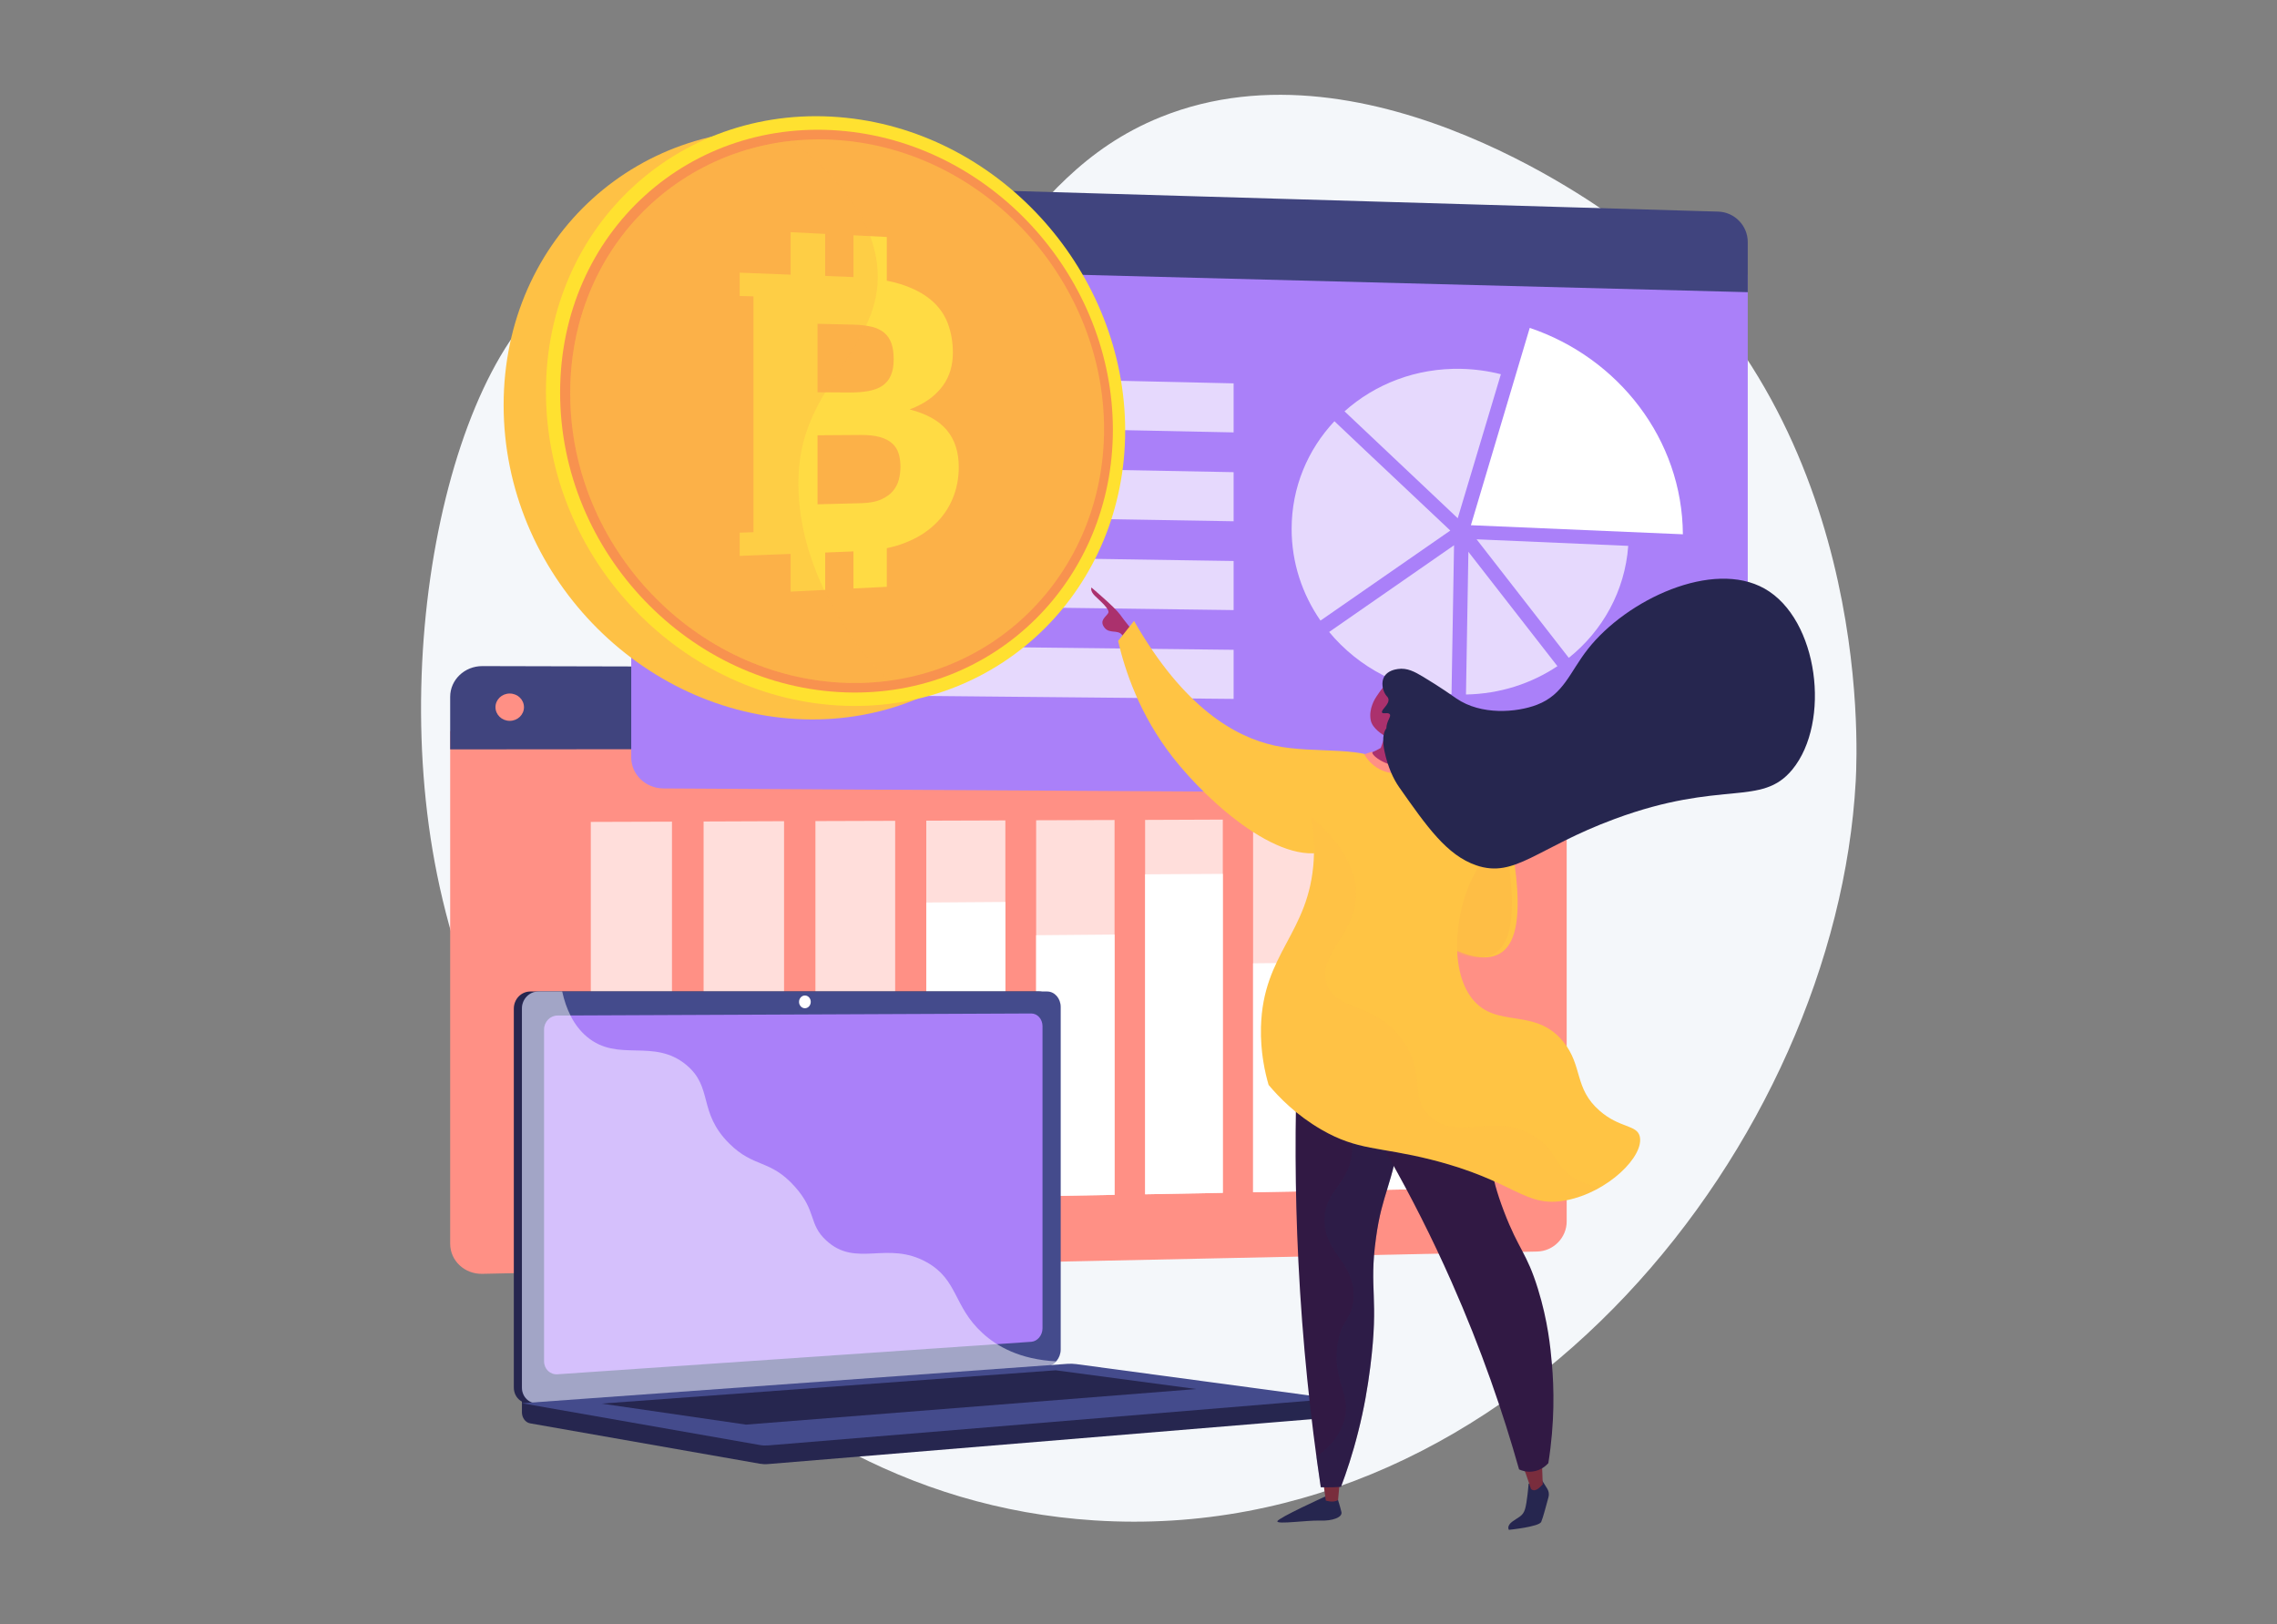 <svg width="4443" height="3169" viewBox="0 0 4443 3169" fill="none" xmlns="http://www.w3.org/2000/svg">
<rect x="0" y="0" width="4443" height="3169" fill="#808080" stroke="none"/>
<g clip-path="url(#clip0_500_606)">
<path d="M2265.3 228.2C1962.1 350.2 1933.1 662.1 1660 688.8C1422.1 712.2 1331.7 486.4 1164.8 526.9C910.5 588.5 750.7 1201.9 852.8 1706.2C958.2 2227 1401.3 2919.3 2135.3 2966.6C2959.4 3019.6 3582.9 2223 3621 1524C3625.1 1448.4 3649.4 815 3170.8 440.8C3146.9 422.1 2675.3 63.3 2265.3 228.2Z" fill="#F4F7FA"/>
<path d="M878.4 1426.5V2426.7C878.4 2459.9 906.5 2486.3 941.2 2485.5L2999.4 2442C3031.2 2441.3 3057 2415 3057 2383.2V1426.2L878.4 1426.5Z" fill="url(#paint0_linear_500_606)"/>
<path d="M2999.4 1304.6L941.2 1299.7C906.5 1299.6 878.4 1326.5 878.4 1359.7V1462.2L3057 1460.3V1362.3C3057 1330.5 3031.2 1304.7 2999.4 1304.6Z" fill="url(#paint1_linear_500_606)"/>
<path d="M1022.4 1379.9C1022.4 1394.6 1010 1406.5 994.6 1406.5C979.2 1406.5 966.8 1394.6 966.8 1379.8C966.8 1365.1 979.2 1353.2 994.6 1353.2C1010 1353.2 1022.4 1365.1 1022.4 1379.9Z" fill="url(#paint2_linear_500_606)"/>
<path opacity="0.7" d="M1311.2 2347.4L1152.8 2350.3V1603.7L1311.2 1603.2V2347.4Z" fill="white"/>
<path d="M1311.2 2347.4L1152.8 2350.3V1995.9L1311.2 1994.1V2347.4Z" fill="white"/>
<path opacity="0.7" d="M1529.9 2343.4L1372.9 2346.3V1602.9L1529.9 1602.3V2343.4Z" fill="white"/>
<path d="M1529.9 2343.4L1372.9 2346.3V2169.8L1529.9 2167.4V2343.4Z" fill="white"/>
<path opacity="0.7" d="M1746.7 2339.3L1591.1 2342.2V1602.1L1746.7 1601.6V2339.3Z" fill="white"/>
<path d="M1746.7 2339.3L1591.1 2342.2V2250L1746.7 2247.4V2339.3Z" fill="white"/>
<path opacity="0.7" d="M1961.7 2335.3L1807.4 2338.2V1601.3L1961.7 1600.8V2335.3Z" fill="white"/>
<path d="M1961.7 2335.3L1807.4 2338.2V1761L1961.7 1759.9V2335.3Z" fill="white"/>
<path opacity="0.7" d="M2174.8 2331.4L2021.8 2334.2V1600.5L2174.8 1600V2331.4Z" fill="white"/>
<path d="M2174.8 2331.4L2021.8 2334.2V1824.8L2174.8 1823.5V2331.4Z" fill="white"/>
<path opacity="0.7" d="M2386 2327.5L2234.4 2330.3V1599.8L2386 1599.2V2327.5Z" fill="white"/>
<path d="M2386 2327.5L2234.4 2330.3V1706L2386 1705.1V2327.5Z" fill="white"/>
<path opacity="0.7" d="M2595.5 2323.6L2445.1 2326.4V1599L2595.5 1598.4V2323.6Z" fill="white"/>
<path d="M2595.5 2323.6L2445.1 2326.4V1879.6L2595.5 1878.2V2323.6Z" fill="white"/>
<path opacity="0.7" d="M2803.1 2319.7L2654 2322.5V1598.2L2803.1 1597.7V2319.7Z" fill="white"/>
<path d="M2803.1 2319.7L2654 2322.5V2071L2803.1 2069.1V2319.7Z" fill="white"/>
<path d="M2602.2 2729.2L1018.4 2715.7V2755.6C1018.4 2766.5 1025.3 2775.7 1034.7 2777.3L1482.5 2856C1487.8 2856.9 1493.2 2857.2 1498.6 2856.7L2585 2767C2594.7 2766.2 2602.2 2757 2602.2 2745.9V2729.2Z" fill="#26264F"/>
<path d="M2027.4 2665.2L1034.8 2738.2C1017 2739.5 1002.6 2725.7 1002.6 2707.2V1968C1002.6 1949.5 1017 1934.6 1034.8 1934.6H2027.4C2042.1 1934.6 2053.9 1948.1 2053.9 1964.8V2633C2053.9 2649.7 2042.1 2664.1 2027.4 2665.2Z" fill="#26264F"/>
<path d="M2043.3 2665.2L1050.6 2738.2C1032.8 2739.5 1018.4 2725.7 1018.4 2707.2V1968C1018.4 1949.5 1032.8 1934.6 1050.6 1934.6H2043.3C2057.9 1934.6 2069.7 1948.1 2069.7 1964.8V2633C2069.7 2649.7 2057.9 2664.1 2043.3 2665.2Z" fill="url(#paint3_linear_500_606)"/>
<path d="M2012.3 2618.1L1087.8 2681.5C1073.3 2682.5 1061.6 2671.1 1061.6 2656.1V2008.9C1061.6 1993.8 1073.3 1981.6 1087.8 1981.5L2012.3 1977.5C2024.4 1977.5 2034.2 1988.5 2034.2 2002.3V2591.7C2034.2 2605.4 2024.4 2617.2 2012.3 2618.1Z" fill="url(#paint4_linear_500_606)"/>
<path d="M1582 1954.8C1582 1961.7 1576.9 1967.3 1570.6 1967.3C1564.3 1967.3 1559.1 1961.7 1559.1 1954.9C1559.1 1948 1564.3 1942.4 1570.6 1942.4C1576.9 1942.4 1582 1947.9 1582 1954.8Z" fill="white"/>
<g style="mix-blend-mode:soft-light" opacity="0.5">
<path d="M1050.6 2738.2L2038.2 2665.5L2043.3 2665.2C2050 2664.7 2056.1 2661.4 2060.7 2656.3C1989.7 2652.4 1945.5 2627.2 1917.1 2601.1C1859.9 2548.8 1869.8 2497.2 1808.1 2462.8C1731.2 2419.9 1670.7 2474.3 1612.4 2420.6C1577 2388.1 1594.3 2363.8 1550.8 2315.2C1502.6 2261.3 1471.2 2279.4 1422.7 2231C1361.4 2169.7 1392.1 2122 1339.3 2078C1275.3 2024.7 1206.2 2074.1 1145.2 2022.9C1118.9 2000.8 1104.5 1968.7 1097 1934.6H1050.6C1032.8 1934.6 1018.4 1949.5 1018.4 1968V2707.2C1018.4 2725.7 1032.8 2739.5 1050.6 2738.2Z" fill="white"/>
</g>
<path d="M2082.8 2661.1L1018.4 2738L1482.5 2819.5C1487.8 2820.5 1493.2 2820.7 1498.6 2820.3L2602.2 2729.2L2099.8 2661.6C2094.1 2660.9 2088.5 2660.7 2082.8 2661.1Z" fill="url(#paint5_linear_500_606)"/>
<path d="M1173.7 2738.7L2059.9 2673.7L2334.1 2710.3L1455.6 2779.7L1173.7 2738.7Z" fill="#26264F"/>
<path d="M1231.7 477.7V1478C1231.7 1511.2 1259.8 1538.2 1294.5 1538.4L3352.7 1550.2C3384.5 1550.4 3410.3 1524.8 3410.3 1493V536L1231.7 477.7Z" fill="url(#paint6_linear_500_606)"/>
<path d="M3352.7 412.9L1294.5 352.6C1259.8 351.6 1231.7 377.7 1231.7 410.9V513.4L3410.3 570.1V472.1C3410.3 440.3 3384.5 413.8 3352.7 412.9Z" fill="url(#paint7_linear_500_606)"/>
<path d="M2870.1 1024.8L2984.9 639.8C3158 698 3282.7 857.4 3283.7 1042.5L2870.1 1024.8Z" fill="white"/>
<g opacity="0.7">
<path d="M3177.1 1065.1C3170.7 1153.2 3127 1230.9 3061.1 1283.6L2881.2 1052.3L3177.1 1065.1Z" fill="white"/>
<path d="M2844.4 1011.2C2774.7 945.6 2690.5 866.1 2623.5 802.6C2683 749.4 2763.2 717.7 2851.3 719.7C2877.9 720.3 2903.8 723.9 2928.6 730.2L2844.4 1011.2Z" fill="white"/>
<path d="M2829.9 1035.2L2576.6 1210.9C2541 1159.5 2520.3 1098 2520.3 1032.1C2520.3 950.8 2551.8 877.2 2603.8 821.9C2622.3 839.5 2643 859 2665.6 880.4C2734.1 945 2802.7 1009.7 2829.9 1035.2Z" fill="white"/>
<path d="M2837.2 1063.9L2832.3 1354.4C2736.1 1348.2 2650.5 1302.1 2593.5 1233.1L2837.2 1063.9Z" fill="white"/>
<path d="M2865.2 1076.7L3038.9 1299.8C2988.3 1333.7 2926.9 1353.9 2860.5 1355.1L2865.2 1076.7Z" fill="white"/>
</g>
<path opacity="0.7" d="M2407.1 843.7L1362 822.5V724.7L2407.1 748V843.7Z" fill="white"/>
<path opacity="0.7" d="M2407.1 1017.1L1362 999.6V901.7L2407.1 921.3V1017.1Z" fill="white"/>
<path opacity="0.7" d="M2407.1 1190.4L1362 1176.6V1078.8L2407.1 1094.6V1190.4Z" fill="white"/>
<path opacity="0.7" d="M2407.1 1363.7L1362 1353.7V1255.9L2407.1 1267.9V1363.7Z" fill="white"/>
<path d="M1375.7 435C1375.7 449.7 1363.3 461.3 1347.9 460.9C1332.5 460.4 1320.1 448.2 1320.1 433.4C1320.1 418.7 1332.5 407.1 1347.9 407.5C1363.3 407.9 1375.7 420.2 1375.7 435Z" fill="url(#paint8_linear_500_606)"/>
<path d="M2584.7 2920.5C2584.7 2920.5 2493.9 2961.7 2492.5 2968.3C2491 2974.9 2550.8 2966.1 2575.2 2967C2599.7 2968 2619.7 2960.7 2617.5 2950.4C2615.3 2940.1 2606.8 2914 2606.8 2914L2584.7 2920.5Z" fill="url(#paint9_linear_500_606)"/>
<path d="M2581.4 2887L2586.9 2927.8C2586.9 2927.8 2601.2 2933 2610.9 2926.9L2615 2882.1L2581.4 2887Z" fill="url(#paint10_linear_500_606)"/>
<path d="M3008.6 2888L3019.2 2904.9C3022.1 2909.7 3023 2915.4 3021.6 2920.8C3017.9 2934.8 3010.5 2962.3 3007.3 2969.5C3002.9 2979.2 2944.2 2985 2944.2 2985C2944.2 2985 2939 2977.6 2951.2 2968.7C2963.4 2959.8 2971.2 2958.4 2975.5 2945.3C2979.8 2932.2 2982.7 2895 2982.7 2895L3008.6 2888Z" fill="url(#paint11_linear_500_606)"/>
<path d="M2964.7 2844.9C2968.5 2848 2987.4 2905.2 2987.4 2905.2C2987.4 2905.2 2993.5 2913 3005.1 2901.5C3016.7 2890 3010.3 2896.3 3010.3 2896.3L3008.2 2840.1L2964.7 2844.9Z" fill="url(#paint12_linear_500_606)"/>
<path d="M2531.4 2066.3C2526.6 2188.2 2526.5 2320.6 2533.5 2462C2541.4 2621.2 2557.2 2768.4 2577.2 2901.9C2584.6 2902.1 2592.5 2902.1 2600.6 2901.9C2606.13 2901.77 2611.47 2901.5 2616.6 2901.1C2627 2873.5 2639.3 2837.1 2650.2 2793.6C2661.8 2747.9 2668.7 2706.9 2673.7 2667.7C2691.2 2529.7 2670.7 2517.7 2684.9 2415.4C2697.4 2324.8 2715.3 2321.3 2736.3 2192.7C2759 2053.1 2742.1 2032.2 2733.8 2024.7C2698.8 1992.5 2616.4 2014.4 2531.4 2066.3Z" fill="url(#paint13_linear_500_606)"/>
<path style="mix-blend-mode:multiply" opacity="0.3" d="M2733.8 2024.7C2700.4 1993.9 2623.9 2012.5 2543.2 2059.4C2636.1 2159.8 2646.2 2224.9 2635.1 2267.1C2622.5 2314.9 2584.2 2328.6 2584.4 2380.9C2584.5 2445 2642.5 2462 2641.2 2529.9C2640.4 2574.8 2615 2574.3 2609 2629.8C2601.8 2695.4 2635.1 2718 2624.3 2766.6C2619.7 2787.4 2606.5 2814.7 2568.8 2842.8C2571.5 2862.8 2574.3 2882.5 2577.2 2901.9C2584.6 2902.1 2592.5 2902.1 2600.6 2901.9C2606.13 2901.77 2611.47 2901.5 2616.6 2901.1C2627 2873.5 2639.3 2837.1 2650.2 2793.6C2661.8 2747.9 2668.7 2706.9 2673.7 2667.7C2691.2 2529.7 2670.7 2517.7 2684.9 2415.4C2697.4 2324.8 2715.3 2321.3 2736.3 2192.7C2759 2053.1 2742.1 2032.2 2733.8 2024.7Z" fill="url(#paint14_linear_500_606)"/>
<path d="M2589 2064.3C2669 2181.3 2755.3 2327 2832.4 2501.4C2890.7 2633.1 2933 2756.8 2964.1 2867.1C2968.3 2869 2978.2 2872.9 2990.8 2871.2C3008.1 2869 3018.5 2857.9 3021.2 2854.9C3033.8 2775.8 3032.4 2708.9 3028.1 2660.6C3025.4 2629.6 3020.5 2578.1 3000.8 2514.5C2978.7 2443.3 2963.5 2439.3 2934.7 2363.9C2904.8 2285.7 2912.1 2266.2 2883.4 2168.3C2871.7 2128.1 2852 2068.3 2819.5 1996.7C2742.63 2019.23 2665.8 2041.77 2589 2064.3Z" fill="url(#paint15_linear_500_606)"/>
<path d="M2210.6 1231.1C2210.6 1231.1 2195.1 1212.6 2185.2 1198.7C2175.3 1184.9 2129.7 1146.4 2129.7 1146.4C2129.7 1146.4 2126.4 1152.7 2136.3 1162.5C2146.1 1172.3 2166.8 1189.1 2162.3 1196.4C2157.8 1203.8 2144.8 1210.5 2154.6 1224C2164.3 1237.5 2180.6 1227.8 2189.3 1238.6C2197.9 1249.5 2206.8 1261.3 2206.8 1261.3L2210.6 1231.1Z" fill="url(#paint16_linear_500_606)"/>
<path d="M2212.8 1211.6C2202.47 1224.6 2192.1 1237.6 2181.7 1250.6C2195 1307.9 2223.2 1394.2 2288.8 1478.1C2358.4 1567 2506.8 1700.1 2599.2 1656.5C2655.5 1629.9 2731.5 1538.6 2704.2 1494.6C2677.9 1452.3 2564.3 1472.3 2486.2 1454.6C2409.7 1437.4 2310.5 1381.7 2212.8 1211.6Z" fill="url(#paint17_linear_500_606)"/>
<path d="M2926 1549.5C2926 1549.5 2986.6 1755.5 2949.1 1834.8C2911.6 1914.1 2792 1827 2792 1827L2926 1549.5Z" fill="url(#paint18_linear_500_606)"/>
<path style="mix-blend-mode:multiply" opacity="0.3" d="M2914.8 1549.8C2914.8 1549.8 2975.4 1755.8 2937.9 1835.1C2900.4 1914.3 2780.8 1827.3 2780.8 1827.3L2914.8 1549.8Z" fill="url(#paint19_linear_500_606)"/>
<path d="M2737.8 1473.4C2660.1 1471.9 2600.2 1474.5 2567.1 1509C2532.1 1545.5 2569.1 1585.1 2563.4 1678.7C2554.6 1822 2464.2 1858.9 2460.5 2004.2C2459.3 2053.1 2468.4 2092.9 2475.4 2116.9C2495.9 2141.3 2529.5 2175.8 2578.4 2204.1C2649.7 2245.4 2690.3 2237 2791.9 2262.5C2958.1 2304.1 2973.9 2357.6 3055.5 2342.1C3138 2326.4 3209.1 2255.2 3199.5 2217.1C3193.8 2194.3 3160.5 2201.5 3121.4 2167.4C3070.9 2123.5 3089 2080.1 3050.3 2032.5C2994.7 1964.2 2920.3 2008.3 2872.9 1949.1C2825 1889.1 2840.8 1768.6 2878.7 1702.3C2903.4 1659 2913.3 1608.7 2934.2 1563.3C2935.9 1559.6 2937.9 1553.4 2936.8 1545.8C2932.6 1516.7 2883.6 1501.9 2846.5 1491.1C2789.9 1474.6 2744.2 1473.5 2737.8 1473.4Z" fill="url(#paint20_linear_500_606)"/>
<path d="M2662.1 1471.8L2677.4 1466.7C2677.4 1466.7 2681.8 1487.4 2731.1 1488.9C2758.5 1488.3 2775.8 1472.6 2775.8 1472.6L2786.4 1480C2786.4 1480 2764.1 1509.2 2727.6 1509.3C2680.4 1509.4 2662.1 1471.8 2662.1 1471.8Z" fill="url(#paint21_linear_500_606)"/>
<path d="M2674.6 1405.1C2670.4 1382.5 2683.1 1363.1 2685.9 1358.9C2697.6 1341.4 2700.3 1339.1 2705.4 1336.4L2712.4 1332.9C2712.4 1332.9 2712.8 1332.8 2713.2 1332.7C2717.6 1331.5 2732.1 1332.4 2735 1333.3C2744.2 1336.2 2750.6 1375.2 2742.9 1428.9C2743.23 1433.17 2743.6 1437.4 2744 1441.6C2764.9 1438.7 2770.9 1440.7 2772 1443.5C2774.3 1449.5 2759.8 1485 2739.9 1491.9C2714.9 1500.7 2680.1 1477.9 2678 1469.6C2677.2 1466.3 2677.3 1469.2 2694.3 1459.3C2695.9 1454.4 2700.8 1441 2702.3 1436.1C2698.7 1433.8 2677.7 1421.7 2674.6 1405.1Z" fill="url(#paint22_linear_500_606)"/>
<path d="M2703.1 1386.9C2707.7 1381.7 2714.4 1387.6 2713.8 1394.9C2713.2 1402.2 2705.4 1409.1 2698.7 1407C2692 1405 2696.9 1394 2703.1 1386.9Z" fill="url(#paint23_linear_500_606)"/>
<path d="M3443.3 1148.6C3341.8 1091.2 3174.1 1169.9 3098.2 1266.6C3062.9 1311.6 3051.4 1355 2999.1 1375.1C2959.3 1390.4 2890 1395.9 2842 1363C2835.9 1358.8 2811.3 1341.2 2776.3 1320.2C2760.8 1311 2745.7 1302.5 2727.3 1305.4C2722.7 1306.1 2707.2 1308.5 2700.5 1321.1C2695.1 1331.4 2697.5 1345.4 2702.9 1354.3C2706.2 1359.7 2708.2 1359.7 2709.1 1363.5C2711.8 1374.4 2693.9 1385.3 2696.7 1390.3C2698.7 1393.9 2708.4 1389.2 2711.7 1393.5C2715.3 1398.1 2705.6 1406.2 2705.1 1421C2698.2 1429.8 2697.3 1446.5 2701.7 1467C2708.3 1497.1 2718.8 1519.9 2730.1 1536C2784.5 1613.4 2823.3 1668.8 2880.5 1688.4C2956.2 1714.2 2997.7 1654.5 3150.8 1597.9C3360.6 1520.3 3436.8 1575.4 3497.4 1501.4C3573 1409.1 3548.6 1208.2 3443.3 1148.6Z" fill="#26264F"/>
<g style="mix-blend-mode:multiply" opacity="0.3">
<path style="mix-blend-mode:multiply" opacity="0.3" d="M2997.1 2219.1C2919 2167.1 2848.2 2226.6 2792.9 2180.8C2747.4 2143.1 2784.7 2094 2735.5 2027.6C2681.5 1954.9 2606.5 1973.5 2588.7 1919.1C2570.2 1862.9 2644.2 1824.8 2646.1 1746.8C2647 1707 2629.2 1655.1 2557.8 1592.9C2561.6 1615.6 2565.6 1643.3 2563.4 1678.7C2554.6 1822 2464.2 1858.9 2460.5 2004.2C2459.3 2053.1 2468.4 2092.9 2475.4 2116.9C2495.9 2141.3 2529.5 2175.8 2578.4 2204.1C2649.7 2245.4 2690.3 2237 2791.9 2262.5C2958.1 2304.1 2973.9 2357.6 3055.5 2342.1C3079.3 2337.6 3102.1 2328.4 3122.3 2316.8C3098.6 2313.1 3080.9 2305 3067.4 2295.7C3031.6 2271 3037.9 2246.2 2997.1 2219.1Z" fill="url(#paint24_linear_500_606)"/>
</g>
<path d="M2112.9 866.6C2112.9 1172.4 1873.8 1412.9 1568.2 1403.5C1250.2 1393.8 982.7 1119.1 982.7 790.4C982.7 461.7 1250.2 223.1 1568.2 256.2C1873.8 288 2112.9 560.8 2112.9 866.6Z" fill="url(#paint25_linear_500_606)"/>
<path d="M2195.5 840.2C2195.5 1146 1956.4 1386.6 1650.8 1377.2C1332.7 1367.4 1065.3 1092.7 1065.3 764C1065.3 435.3 1332.7 196.7 1650.8 229.8C1956.4 261.7 2195.5 534.4 2195.5 840.2Z" fill="url(#paint26_linear_500_606)"/>
<path d="M2171.5 838.6C2171.5 1130.9 1942.7 1360.5 1650.8 1351C1347.5 1341.2 1092.9 1079.1 1092.9 765.9C1092.9 452.7 1347.5 224.9 1650.8 256C1942.7 285.9 2171.5 546.3 2171.5 838.6Z" fill="url(#paint27_linear_500_606)"/>
<path d="M2154.3 837.4C2154.3 1120.1 1933 1341.8 1650.8 1332.4C1358 1322.5 1112.6 1069.4 1112.6 767.2C1112.6 465.1 1358 245 1650.8 274.6C1933 303.2 2154.3 554.8 2154.3 837.4Z" fill="url(#paint28_linear_500_606)"/>
<path fill-rule="evenodd" clip-rule="evenodd" d="M1870.8 911.3C1870.8 933.367 1866.77 954 1858.7 973.2C1850.63 992.533 1838.73 1009.53 1823 1024.2C1807.2 1039 1787.7 1050.9 1764.2 1059.8C1753.7 1063.9 1742.4 1067.1 1730.4 1069.6V1145L1665.3 1148.2V1075.9L1610.2 1078.1V1151L1542.7 1154.4V1080.8L1470.2 1083.6L1443.3 1084.7V1039.3L1470.2 1038.4V578.3L1443.3 577.5V532L1470.2 533.1L1542.7 535.9V453L1610.2 456.4V538.4L1665.3 540.6V459.1L1730.4 462.4V547.7C1739.7 549.5 1748.5 551.7 1756.6 554.2C1781 561.9 1800.8 572.1 1816.1 584.8C1831.23 597.467 1842.23 612.6 1849.1 630.2C1855.9 647.8 1859.3 667.3 1859.3 688.7C1859.3 700.367 1857.73 711.6 1854.6 722.4C1851.47 733.2 1846.53 743.267 1839.8 752.6C1833 762 1824.3 770.633 1813.7 778.5C1802.97 786.367 1790.03 793.167 1774.9 798.9C1807.9 807.4 1832 820.8 1847.6 839.4C1863 857.9 1870.8 881.8 1870.8 911.3ZM1739.3 669.7C1736.23 661.3 1731.57 654.467 1725.3 649.2C1719.03 643.933 1711.03 640.1 1701.3 637.7C1691.5 635.3 1679.87 633.9 1666.4 633.5L1595.2 631.8V765.4L1658.6 765.8C1671.87 765.867 1683.8 764.933 1694.4 763C1704.93 761.133 1713.9 757.8 1721.3 753C1728.63 748.2 1734.2 741.567 1738 733.1C1741.87 724.7 1743.8 714.067 1743.8 701.2C1743.8 688.6 1742.3 678.1 1739.3 669.7ZM1757 910.6C1757 900.933 1755.77 892.233 1753.3 884.5C1750.9 876.833 1746.73 870.367 1740.8 865.1C1734.93 859.767 1727.1 855.7 1717.3 852.9C1707.43 850.033 1694.97 848.633 1679.9 848.7L1595.2 849.3V984L1680.6 981.8C1696.4 981.4 1709.27 979 1719.2 974.6C1729.07 970.2 1736.8 964.667 1742.4 958C1747.93 951.4 1751.77 943.967 1753.9 935.7C1755.97 927.433 1757 919.067 1757 910.6Z" fill="url(#paint29_linear_500_606)"/>
<path style="mix-blend-mode:multiply" opacity="0.3" d="M1559.7 906.7C1576.7 738.6 1731.1 667.5 1711 512.9C1698.5 417.7 1626.3 337.4 1545.8 274.7C1301.5 300.3 1112.6 502.6 1112.6 767.2C1112.6 1069.4 1358 1322.5 1650.8 1332.4C1679.2 1333.3 1707 1331.9 1734 1328.3C1617.7 1212.6 1545.1 1051 1559.7 906.7Z" fill="url(#paint30_linear_500_606)"/>
</g>
<defs>
<linearGradient id="paint0_linear_500_606" x1="125930" y1="1.31625e+06" x2="4.87223e+06" y2="1.31625e+06" gradientUnits="userSpaceOnUse">
<stop stop-color="#FF9085"/>
<stop offset="1" stop-color="#FB6FBB"/>
</linearGradient>
<linearGradient id="paint1_linear_500_606" x1="2.97031e+06" y1="152994" x2="2.9543e+06" y2="503962" gradientUnits="userSpaceOnUse">
<stop stop-color="#40447E"/>
<stop offset="1" stop-color="#3C3B6B"/>
</linearGradient>
<linearGradient id="paint2_linear_500_606" x1="9073.28" y1="63618.3" x2="12164.6" y2="63618.3" gradientUnits="userSpaceOnUse">
<stop stop-color="#FF9085"/>
<stop offset="1" stop-color="#FB6FBB"/>
</linearGradient>
<linearGradient id="paint3_linear_500_606" x1="208545" y1="1.40806e+06" x2="1.31378e+06" y2="1.40806e+06" gradientUnits="userSpaceOnUse">
<stop stop-color="#444B8C"/>
<stop offset="1" stop-color="#26264F"/>
</linearGradient>
<linearGradient id="paint4_linear_500_606" x1="235069" y1="1.26401e+06" x2="1.18102e+06" y2="1.26401e+06" gradientUnits="userSpaceOnUse">
<stop stop-color="#AA80F9"/>
<stop offset="1" stop-color="#6165D7"/>
</linearGradient>
<linearGradient id="paint5_linear_500_606" x1="313660" y1="397807" x2="2.82208e+06" y2="397807" gradientUnits="userSpaceOnUse">
<stop stop-color="#444B8C"/>
<stop offset="1" stop-color="#26264F"/>
</linearGradient>
<linearGradient id="paint6_linear_500_606" x1="895983" y1="314399" x2="5.64228e+06" y2="314399" gradientUnits="userSpaceOnUse">
<stop stop-color="#AA80F9"/>
<stop offset="1" stop-color="#6165D7"/>
</linearGradient>
<linearGradient id="paint7_linear_500_606" x1="895983" y1="36810.2" x2="5.64228e+06" y2="36810.2" gradientUnits="userSpaceOnUse">
<stop stop-color="#40447E"/>
<stop offset="1" stop-color="#3C3B6B"/>
</linearGradient>
<linearGradient id="paint8_linear_500_606" x1="29070.1" y1="12293.5" x2="32161.4" y2="12293.5" gradientUnits="userSpaceOnUse">
<stop stop-color="#AA80F9"/>
<stop offset="1" stop-color="#6165D7"/>
</linearGradient>
<linearGradient id="paint9_linear_500_606" x1="219340" y1="147124" x2="220095" y2="168375" gradientUnits="userSpaceOnUse">
<stop stop-color="#26264F"/>
<stop offset="1" stop-color="#444B8C"/>
</linearGradient>
<linearGradient id="paint10_linear_500_606" x1="61159.6" y1="134376" x2="60874.5" y2="119987" gradientUnits="userSpaceOnUse">
<stop stop-color="#AB316D"/>
<stop offset="1" stop-color="#792D3D"/>
</linearGradient>
<linearGradient id="paint11_linear_500_606" x1="177673" y1="248385" x2="180671" y2="279523" gradientUnits="userSpaceOnUse">
<stop stop-color="#26264F"/>
<stop offset="1" stop-color="#444B8C"/>
</linearGradient>
<linearGradient id="paint12_linear_500_606" x1="103338" y1="188830" x2="102931" y2="168475" gradientUnits="userSpaceOnUse">
<stop stop-color="#AB316D"/>
<stop offset="1" stop-color="#792D3D"/>
</linearGradient>
<linearGradient id="paint13_linear_500_606" x1="377525" y1="1.63034e+06" x2="425767" y2="1.63034e+06" gradientUnits="userSpaceOnUse">
<stop stop-color="#311944"/>
<stop offset="1" stop-color="#6B3976"/>
</linearGradient>
<linearGradient id="paint14_linear_500_606" x1="354690" y1="1.6304e+06" x2="396484" y2="1.6304e+06" gradientUnits="userSpaceOnUse">
<stop stop-color="#26264F"/>
<stop offset="1" stop-color="#444B8C"/>
</linearGradient>
<linearGradient id="paint15_linear_500_606" x1="784331" y1="1.58709e+06" x2="979855" y2="1.58709e+06" gradientUnits="userSpaceOnUse">
<stop stop-color="#311944"/>
<stop offset="1" stop-color="#6B3976"/>
</linearGradient>
<linearGradient id="paint16_linear_500_606" x1="102131" y1="113197" x2="121180" y2="150938" gradientUnits="userSpaceOnUse">
<stop stop-color="#AB316D"/>
<stop offset="1" stop-color="#792D3D"/>
</linearGradient>
<linearGradient id="paint17_linear_500_606" x1="1.00208e+06" y1="594040" x2="1.26422e+06" y2="1.88597e+06" gradientUnits="userSpaceOnUse">
<stop stop-color="#FFC444"/>
<stop offset="1" stop-color="#F36F56"/>
</linearGradient>
<linearGradient id="paint18_linear_500_606" x1="335554" y1="437308" x2="364488" y2="436975" gradientUnits="userSpaceOnUse">
<stop stop-color="#FFC444"/>
<stop offset="1" stop-color="#F36F56"/>
</linearGradient>
<linearGradient id="paint19_linear_500_606" x1="333646" y1="437311" x2="362580" y2="436978" gradientUnits="userSpaceOnUse">
<stop stop-color="#FCB148"/>
<stop offset="0.32" stop-color="#FFC444"/>
<stop offset="0.87" stop-color="#F8924F"/>
<stop offset="1" stop-color="#F8924F"/>
</linearGradient>
<linearGradient id="paint20_linear_500_606" x1="1.8382e+06" y1="966855" x2="2.51305e+06" y2="3.39011e+06" gradientUnits="userSpaceOnUse">
<stop stop-color="#FFC444"/>
<stop offset="1" stop-color="#F36F56"/>
</linearGradient>
<linearGradient id="paint21_linear_500_606" x1="233723" y1="52672.3" x2="235540" y2="60702" gradientUnits="userSpaceOnUse">
<stop stop-color="#FF9085"/>
<stop offset="1" stop-color="#FB6FBB"/>
</linearGradient>
<linearGradient id="paint22_linear_500_606" x1="204713" y1="198362" x2="194403" y2="223750" gradientUnits="userSpaceOnUse">
<stop stop-color="#AB316D"/>
<stop offset="1" stop-color="#792D3D"/>
</linearGradient>
<linearGradient id="paint23_linear_500_606" x1="37466.6" y1="27632.1" x2="37447.4" y2="31360.2" gradientUnits="userSpaceOnUse">
<stop stop-color="#AB316D"/>
<stop offset="1" stop-color="#792D3D"/>
</linearGradient>
<linearGradient id="paint24_linear_500_606" x1="1.52849e+06" y1="778421" x2="1.7275e+06" y2="1.44101e+06" gradientUnits="userSpaceOnUse">
<stop stop-color="#FCB148"/>
<stop offset="0.32" stop-color="#FFC444"/>
<stop offset="0.87" stop-color="#F8924F"/>
<stop offset="1" stop-color="#F8924F"/>
</linearGradient>
<linearGradient id="paint25_linear_500_606" x1="792236" y1="1.62874e+06" x2="-168993" y2="1.93169e+06" gradientUnits="userSpaceOnUse">
<stop stop-color="#FCB148"/>
<stop offset="0.32" stop-color="#FFC444"/>
<stop offset="0.87" stop-color="#F8924F"/>
<stop offset="1" stop-color="#F8924F"/>
</linearGradient>
<linearGradient id="paint26_linear_500_606" x1="2.10301e+06" y1="192399" x2="1.1756e+06" y2="2.20191e+06" gradientUnits="userSpaceOnUse">
<stop stop-color="#FFDB44"/>
<stop offset="1" stop-color="#FEEF06"/>
</linearGradient>
<linearGradient id="paint27_linear_500_606" x1="369758" y1="1.81831e+06" x2="224255" y2="1.03748e+06" gradientUnits="userSpaceOnUse">
<stop stop-color="#FCB148"/>
<stop offset="0.32" stop-color="#FFC444"/>
<stop offset="0.87" stop-color="#F8924F"/>
<stop offset="1" stop-color="#F8924F"/>
</linearGradient>
<linearGradient id="paint28_linear_500_606" x1="1.39293e+06" y1="55961.5" x2="2.04304e+06" y2="1.41122e+06" gradientUnits="userSpaceOnUse">
<stop stop-color="#FCB148"/>
<stop offset="0.32" stop-color="#FFC444"/>
<stop offset="0.87" stop-color="#F8924F"/>
<stop offset="1" stop-color="#F8924F"/>
</linearGradient>
<linearGradient id="paint29_linear_500_606" x1="267477" y1="188428" x2="450233" y2="188428" gradientUnits="userSpaceOnUse">
<stop stop-color="#FFDB44"/>
<stop offset="1" stop-color="#FEEF06"/>
</linearGradient>
<linearGradient id="paint30_linear_500_606" x1="895556" y1="-47122.2" x2="1.61613e+06" y2="851263" gradientUnits="userSpaceOnUse">
<stop stop-color="#FCB148"/>
<stop offset="0.32" stop-color="#FFC444"/>
<stop offset="0.87" stop-color="#F8924F"/>
<stop offset="1" stop-color="#F8924F"/>
</linearGradient>
<clipPath id="clip0_500_606">
<rect width="2802" height="2800" fill="white" transform="translate(821 185)"/>
</clipPath>
</defs>
</svg>
